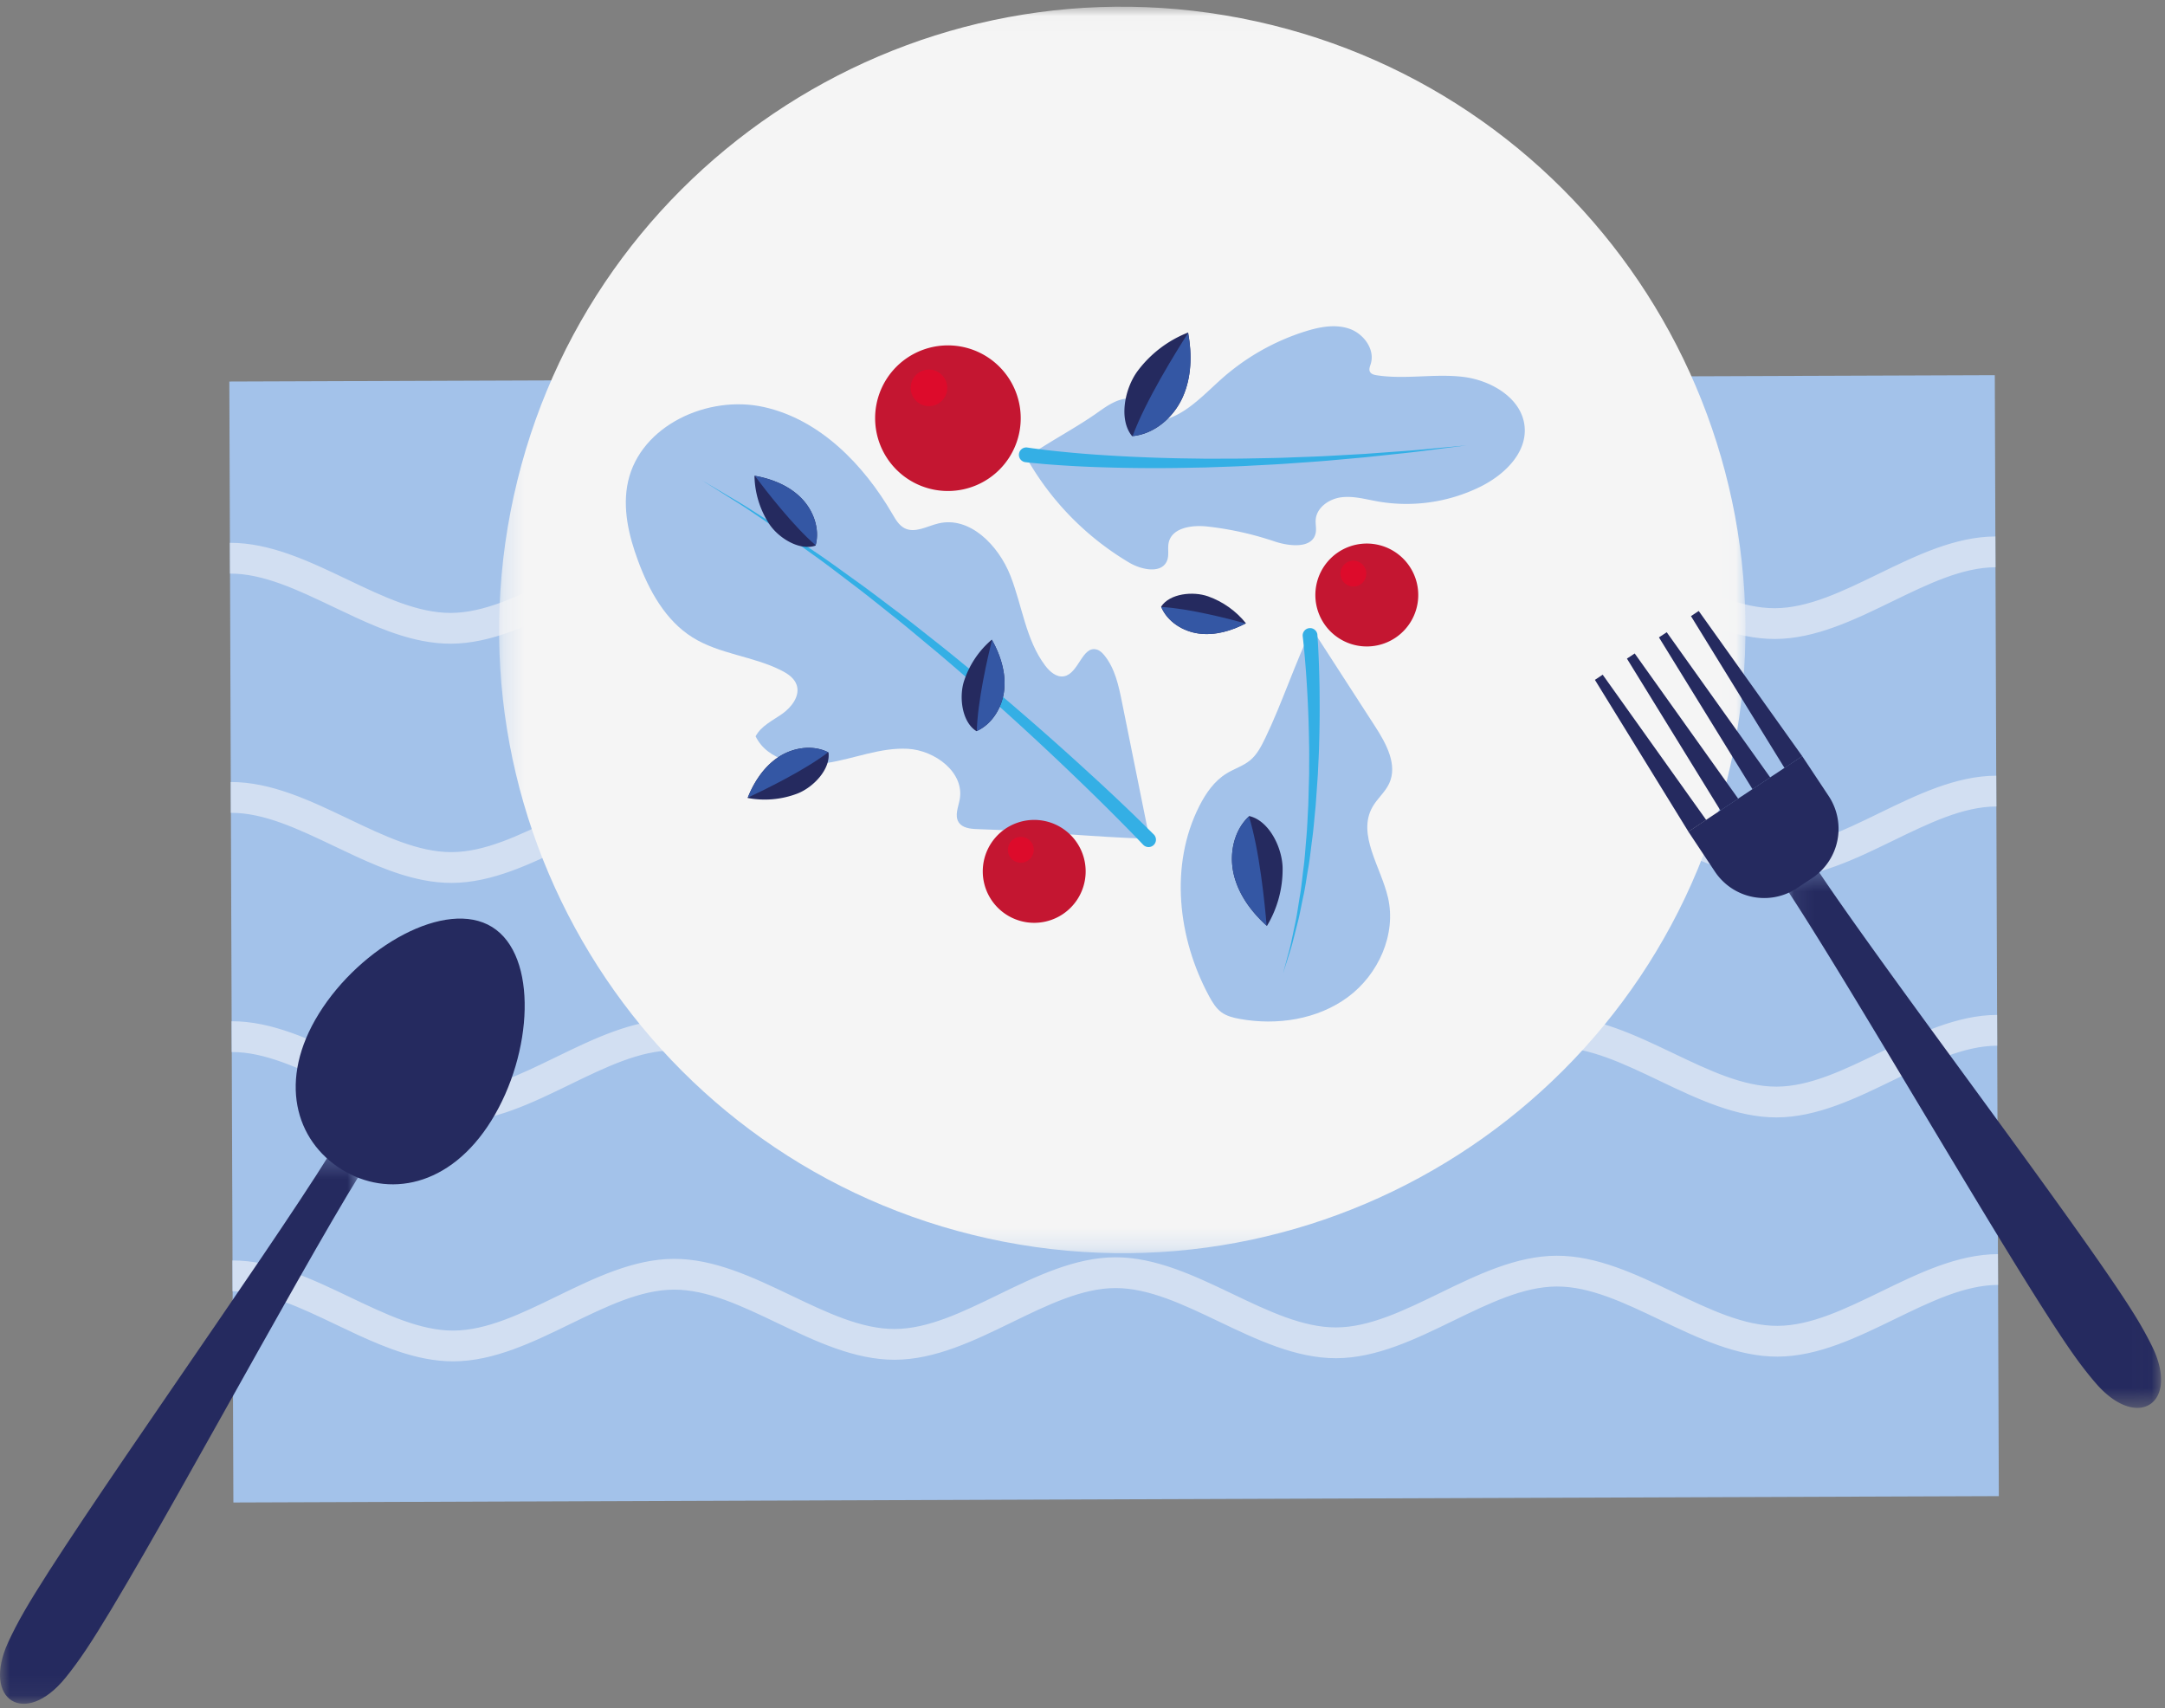 <svg xmlns="http://www.w3.org/2000/svg" xmlns:xlink="http://www.w3.org/1999/xlink" width="109" height="86"><rect width="100%" height="100%" fill="#808080" stroke="none"/><defs><path id="a" d="M0 .263h18.147v27.66H0z"/><path id="c" d="M1.039 4.22c-1.755 2.825-.992 5.376.957 6.586 1.948 1.21 4.573.764 6.327-2.06 1.761-2.835 1.982-6.97.034-8.18C7.964.32 7.502.209 7.002.209c-1.976 0-4.558 1.75-5.963 4.012"/><path id="e" d="M.233.019h62.75v62.749H.233z"/><path id="g" d="M.53 21.643C-2.254 36.02 7.144 49.933 21.52 52.716 35.9 55.5 49.811 46.101 52.594 31.724 55.378 17.347 45.98 3.434 31.603.651a26.64 26.64 0 00-5.07-.488C14.086.162 2.984 8.967.53 21.643"/><path id="i" d="M.086.303h18.892v27.189H.086z"/></defs><g fill="none" fill-rule="evenodd"><path fill="#A3C2EA" d="M100.634 75.314l-88.884.32-.204-56.428 88.885-.32z"/><path fill="#D2DFF2" d="M21.27 32.262c-1.525-.295-3.013-1.006-4.463-1.699-1.826-.871-3.55-1.695-5.226-1.688l-.006-1.55c2.028-.007 3.997.932 5.9 1.84 1.825.872 3.55 1.695 5.224 1.689 1.675-.006 3.393-.842 5.213-1.727 1.895-.922 3.856-1.876 5.884-1.883 2.03-.007 3.996.932 5.899 1.84 1.826.873 3.551 1.696 5.225 1.69 1.675-.006 3.394-.841 5.213-1.727 1.896-.921 3.856-1.875 5.885-1.882 2.029-.008 3.996.933 5.898 1.841 1.826.872 3.551 1.696 5.225 1.69 1.675-.006 3.394-.842 5.214-1.727 1.895-.922 3.856-1.875 5.884-1.883 2.028-.007 3.996.932 5.898 1.84 1.826.872 3.55 1.697 5.226 1.69 1.674-.006 3.393-.843 5.212-1.727 1.896-.923 3.856-1.876 5.885-1.884l.005 1.55c-1.674.006-3.393.842-5.212 1.727-1.896.922-3.856 1.876-5.885 1.883-2.028.007-3.996-.931-5.898-1.84-1.826-.872-3.55-1.696-5.225-1.69-1.675.007-3.394.843-5.213 1.727-1.896.922-3.857 1.876-5.885 1.883-2.03.008-3.996-.932-5.898-1.841-1.826-.872-3.552-1.695-5.225-1.69-1.676.007-3.394.842-5.213 1.727-1.896.922-3.857 1.875-5.886 1.883-2.029.007-3.995-.933-5.898-1.841-1.826-.872-3.55-1.695-5.225-1.69-1.675.006-3.393.842-5.213 1.727-1.896.922-3.856 1.876-5.884 1.883-.482.002-.96-.05-1.435-.141m.043 12.041c-1.525-.295-3.013-1.005-4.464-1.698-1.825-.871-3.549-1.695-5.225-1.688l-.005-1.55c2.028-.007 3.996.932 5.898 1.84 1.826.872 3.55 1.696 5.225 1.688 1.675-.005 3.394-.841 5.213-1.726 1.896-.922 3.856-1.876 5.885-1.883 2.03-.007 3.996.932 5.899 1.84 1.825.873 3.55 1.696 5.224 1.69 1.675-.006 3.394-.842 5.213-1.726 1.896-.922 3.857-1.876 5.885-1.883 2.029-.007 3.996.933 5.898 1.84 1.826.873 3.55 1.697 5.226 1.69 1.674-.006 3.393-.841 5.213-1.726 1.895-.922 3.856-1.875 5.885-1.883 2.029-.007 3.995.932 5.897 1.84 1.826.872 3.551 1.696 5.226 1.69 1.675-.006 3.393-.843 5.213-1.728 1.896-.922 3.856-1.875 5.884-1.883l.006 1.55c-1.675.006-3.393.841-5.212 1.727-1.896.922-3.857 1.875-5.885 1.883-2.029.008-3.996-.932-5.9-1.84-1.825-.872-3.55-1.697-5.224-1.69-1.675.007-3.393.843-5.213 1.727-1.896.922-3.856 1.876-5.885 1.883-2.028.007-3.996-.933-5.898-1.841-1.826-.872-3.55-1.695-5.225-1.69-1.675.007-3.393.842-5.213 1.727-1.896.922-3.856 1.876-5.885 1.883-2.03.006-3.996-.933-5.898-1.84-1.826-.873-3.55-1.697-5.225-1.69-1.676.005-3.394.841-5.214 1.726-1.895.922-3.855 1.876-5.884 1.883-.482.002-.96-.05-1.435-.142m.043 12.043c-1.524-.296-3.012-1.006-4.463-1.699-1.825-.871-3.55-1.695-5.225-1.688l-.006-1.55c2.028-.007 3.996.932 5.9 1.84 1.825.872 3.549 1.696 5.224 1.689 1.674-.006 3.393-.842 5.212-1.727 1.896-.922 3.857-1.876 5.885-1.883 2.029-.008 3.996.932 5.899 1.84 1.825.873 3.55 1.696 5.225 1.69 1.674-.006 3.393-.842 5.213-1.726 1.895-.922 3.856-1.876 5.885-1.883 2.028-.007 3.995.933 5.898 1.841 1.826.872 3.55 1.696 5.225 1.69 1.675-.007 3.394-.842 5.213-1.727 1.896-.922 3.856-1.876 5.885-1.883 2.029-.007 3.996.932 5.898 1.84 1.826.872 3.55 1.696 5.225 1.69 1.675-.006 3.393-.843 5.213-1.727 1.896-.923 3.856-1.876 5.885-1.884l.005 1.55c-1.675.006-3.393.842-5.212 1.727-1.896.922-3.856 1.876-5.885 1.883-2.029.007-3.996-.932-5.898-1.84-1.826-.872-3.55-1.696-5.226-1.69-1.674.007-3.393.842-5.212 1.727-1.896.922-3.857 1.876-5.885 1.883-2.03.007-3.996-.933-5.899-1.84-1.826-.873-3.55-1.696-5.225-1.69-1.675.006-3.393.841-5.213 1.726-1.895.922-3.856 1.875-5.885 1.882-2.029.008-3.996-.932-5.898-1.84-1.826-.872-3.55-1.696-5.225-1.69-1.675.006-3.394.842-5.213 1.727-1.896.922-3.856 1.875-5.885 1.884-.482.001-.96-.051-1.435-.142m.044 12.041c-1.524-.295-3.013-1.005-4.463-1.698-1.826-.872-3.552-1.695-5.226-1.688l-.006-1.55c2.03-.007 3.997.932 5.9 1.84 1.825.872 3.55 1.696 5.224 1.689 1.675-.007 3.394-.842 5.213-1.727 1.896-.922 3.856-1.876 5.885-1.883 2.03-.007 3.996.932 5.898 1.84 1.826.873 3.55 1.696 5.225 1.69 1.675-.006 3.394-.842 5.213-1.727 1.896-.921 3.857-1.875 5.885-1.882 2.03-.008 3.996.932 5.898 1.84 1.826.873 3.552 1.696 5.226 1.69 1.674-.006 3.393-.841 5.213-1.726 1.895-.922 3.856-1.875 5.884-1.883 2.028-.007 3.996.932 5.899 1.84 1.826.872 3.55 1.696 5.225 1.69 1.675-.006 3.393-.843 5.213-1.727 1.895-.923 3.855-1.876 5.884-1.884l.006 1.55c-1.675.006-3.394.842-5.213 1.727-1.896.922-3.856 1.876-5.885 1.883-2.028.008-3.995-.932-5.898-1.84-1.826-.872-3.55-1.697-5.225-1.69-1.675.007-3.393.843-5.213 1.727-1.896.922-3.857 1.876-5.885 1.883-2.028.007-3.996-.933-5.898-1.841-1.826-.872-3.551-1.695-5.225-1.69-1.675.006-3.394.842-5.213 1.727-1.896.922-3.857 1.875-5.885 1.882-2.03.008-3.996-.932-5.899-1.84-1.826-.873-3.55-1.695-5.225-1.69-1.675.006-3.393.842-5.213 1.727-1.895.922-3.856 1.876-5.884 1.883-.482.002-.96-.05-1.435-.142"/><g transform="translate(0 57.845)"><mask id="b" fill="#fff"><use xlink:href="#a"/></mask><path fill="#252A5F" d="M18.147 1.229L16.59.263C13.315 5.537 3.737 18.904 1.226 23.26c-.329.57-.597 1.092-.815 1.567-1.34 2.927.851 4.289 2.882 1.79.33-.406.678-.877 1.043-1.424C7.13 21.013 14.87 6.504 18.146 1.229" mask="url(#b)"/></g><path fill="#252A5F" d="M24.778 46.666c-2.321-1.442-6.621.977-8.72 4.355-2.09 3.364-1.18 6.403 1.14 7.845 2.321 1.442 5.449.91 7.539-2.454 2.098-3.377 2.362-8.304.04-9.746"/><g transform="translate(15.812 47.08)"><mask id="d" fill="#fff"><use xlink:href="#c"/></mask><path d="M1.039 4.22c-1.755 2.825-.992 5.376.957 6.586 1.948 1.21 4.573.764 6.327-2.06 1.761-2.835 1.982-6.97.034-8.18C7.964.32 7.502.209 7.002.209c-1.976 0-4.558 1.75-5.963 4.012" mask="url(#d)"/></g><g transform="translate(24.895 .318)"><mask id="f" fill="#fff"><use xlink:href="#e"/></mask><path fill="#F5F5F5" d="M62.405 37.357C65.7 20.347 54.58 3.89 37.572.597 20.562-2.698 4.105 8.42.81 25.43-2.482 42.44 8.636 58.897 25.645 62.19c17.009 3.294 33.467-7.825 36.76-24.833" mask="url(#f)"/></g><g transform="translate(29.941 5.028)"><mask id="h" fill="#fff"><use xlink:href="#g"/></mask><path d="M.53 21.643C-2.254 36.02 7.144 49.933 21.52 52.716 35.9 55.5 49.811 46.101 52.594 31.724 55.378 17.347 45.98 3.434 31.603.651a26.64 26.64 0 00-5.07-.488C14.086.162 2.984 8.967.53 21.643" mask="url(#h)"/></g><g><path fill="#A3C2EA" d="M57.875 42.224c-2.97-.09-5.69-.396-8.661-.487-.353-.01-.763-.053-.951-.35-.21-.333-.014-.76.056-1.148.243-1.354-1.24-2.468-2.613-2.545-1.374-.076-2.694.497-4.054.71-1.36.21-3.008-.1-3.61-1.338.274-.522.853-.79 1.335-1.129.481-.34.925-.918.726-1.472-.12-.335-.44-.55-.757-.711-1.424-.725-3.124-.82-4.479-1.667-1.361-.851-2.185-2.347-2.742-3.853-.473-1.276-.8-2.665-.505-3.993.626-2.82 4.019-4.38 6.839-3.751 2.82.628 5.018 2.89 6.472 5.387.161.277.332.573.618.716.524.26 1.122-.106 1.691-.243 1.584-.383 3.028 1.105 3.627 2.621.598 1.516.774 3.237 1.756 4.537.232.308.577.609.955.534.734-.147.905-1.538 1.629-1.348.164.043.292.17.398.301.532.659.716 1.524.883 2.354l1.387 6.875"/><path fill="#34AFE5" d="M57.538 42.507s-1.233-1.306-3.183-3.183a149.79 149.79 0 00-3.373-3.158c-.625-.57-1.282-1.145-1.945-1.736-.675-.577-1.351-1.174-2.046-1.75-.696-.574-1.38-1.162-2.08-1.71-.695-.552-1.374-1.103-2.052-1.61-.674-.511-1.32-1.012-1.954-1.459-.633-.448-1.216-.895-1.782-1.266l-1.53-1.036c-.46-.302-.872-.55-1.205-.763l-1.052-.66 1.069.633c.338.204.756.441 1.224.732l1.558.997c.577.357 1.172.79 1.817 1.222.647.431 1.307.917 1.995 1.412.693.49 1.387 1.024 2.098 1.56.716.532 1.417 1.103 2.13 1.66.71.56 1.403 1.141 2.096 1.703.68.575 1.354 1.135 1.995 1.69a148.245 148.245 0 013.467 3.082 104.99 104.99 0 013.286 3.122l.001.001a.372.372 0 11-.526.524l-.008-.007"/><path fill="#A3C2EA" d="M51.678 23.04c1.122-.8 2.49-1.494 3.611-2.294.479-.342 1.002-.698 1.59-.69.589.008 1.193.582.994 1.136 1.43.104 2.538-1.142 3.606-2.1a11.566 11.566 0 014.232-2.409c.725-.228 1.52-.381 2.236-.13.716.253 1.29 1.04 1.065 1.765-.04.129-.101.27-.043.39.059.123.212.163.347.183 1.436.221 2.91-.093 4.352.081 1.442.175 2.998 1.108 3.095 2.558.087 1.301-1.037 2.373-2.204 2.957a8.417 8.417 0 01-5.205.753c-.608-.109-1.22-.286-1.833-.205-.612.08-1.237.517-1.281 1.132-.016.226.046.456-.003.677-.173.784-1.318.664-2.078.408a16.12 16.12 0 00-3.368-.747c-.767-.086-1.778.05-1.95.803-.067.299.03.625-.082.91-.264.677-1.277.475-1.903.106a14.343 14.343 0 01-5.178-5.284"/><path fill="#34AFE5" d="M51.726 22.529l.243.035.69.09a57.12 57.12 0 002.49.23 84.17 84.17 0 003.543.171c.649.02 1.32.024 2.002.036.682-.004 1.375.002 2.068-.01.693-.016 1.387-.02 2.069-.047.682-.028 1.354-.046 2.004-.08l1.872-.105 1.677-.122c1.04-.07 1.902-.165 2.507-.218l.95-.089-.946.121c-.604.073-1.464.197-2.5.302l-1.674.178-1.871.168c-.65.055-1.322.097-2.004.147-.683.05-1.378.077-2.073.117-.695.035-1.39.052-2.075.079-.685.01-1.36.03-2.012.031a83.776 83.776 0 01-3.57-.053 56.726 56.726 0 01-2.53-.149l-.712-.068-.252-.028a.372.372 0 11.096-.738l.008.002z"/><path fill="#A3C2EA" d="M66.043 31.635c-.806 1.667-1.524 3.828-2.33 5.495-.2.41-.408.834-.756 1.128-.353.3-.813.436-1.206.678-.614.376-1.042.995-1.368 1.637-1.507 2.968-1.091 6.661.497 9.586.162.298.343.599.617.799.267.194.598.275.922.334 1.874.339 3.914.03 5.445-1.102 1.532-1.133 2.445-3.151 2.016-5.007-.36-1.55-1.562-3.168-.784-4.556.24-.428.644-.75.848-1.196.427-.931-.149-1.993-.705-2.853l-3.196-4.943"/><path fill="#34AFE5" d="M66.325 31.95s.086 1.086.109 2.702c.01.809.012 1.753-.02 2.763-.007.505-.043 1.027-.064 1.557l-.112 1.603c-.057.536-.095 1.074-.165 1.6-.072.525-.121 1.044-.211 1.541-.087.498-.148.981-.251 1.433-.098.452-.171.883-.273 1.274l-.272 1.066c-.083.317-.18.586-.247.811l-.223.704.192-.713c.057-.227.143-.5.212-.819l.225-1.073c.084-.393.139-.826.216-1.28.082-.452.123-.937.187-1.434.069-.497.095-1.016.144-1.54.047-.524.062-1.06.095-1.593l.043-1.596c-.002-.526.01-1.044-.004-1.545a60.33 60.33 0 00-.099-2.736c-.092-1.603-.221-2.654-.221-2.654a.372.372 0 01.738-.09l.001.014v.005z"/><path fill="#252A5F" d="M62.895 41.08c1.002.228 1.668 1.599 1.68 2.627a5.522 5.522 0 01-.79 2.905c-.783-.704-1.44-1.594-1.675-2.62-.235-1.027.01-2.199.785-2.912"/><path fill="#3457A4" d="M63.771 46.599c-.09-1.08-.36-3.803-.891-5.502-.762.714-1.004 1.876-.77 2.895.234 1.02.884 1.905 1.661 2.607"/><path fill="#252A5F" d="M49.163 36.807c-.73-.448-.891-1.709-.627-2.524a4.603 4.603 0 011.399-2.085c.43.765.713 1.643.625 2.517-.088.874-.594 1.735-1.397 2.092"/><path fill="#3457A4" d="M49.942 32.212c-.216.877-.729 3.102-.762 4.586.793-.362 1.293-1.215 1.38-2.083.087-.869-.19-1.741-.618-2.503"/><path fill="#C41631" d="M54.618 44.322a2.59 2.59 0 11-5.085-.985 2.59 2.59 0 015.085.985"/><path fill="#DD0B2B" d="M52.034 42.902a.65.65 0 11-1.277-.247.65.65 0 011.277.247"/><path fill="#C41631" d="M71.363 30.41a2.59 2.59 0 11-5.085-.985 2.59 2.59 0 015.085.985"/><path fill="#DD0B2B" d="M68.778 28.99a.65.65 0 11-1.276-.248.65.65 0 011.276.248"/><path fill="#252A5F" d="M56.998 21.956c-.694-.837-.369-2.416.282-3.287a5.839 5.839 0 012.536-1.93c.203 1.096.18 2.266-.283 3.28-.464 1.012-1.425 1.838-2.535 1.937"/><path fill="#3457A4" d="M59.818 16.76c-.62.964-2.147 3.424-2.796 5.192 1.1-.11 2.05-.928 2.51-1.934.462-1.007.486-2.168.286-3.258"/><path fill="#252A5F" d="M58.457 30.54c.435-.67 1.614-.787 2.366-.52.745.264 1.413.74 1.906 1.356-.724.382-1.549.622-2.36.518-.812-.104-1.6-.598-1.912-1.354"/><path fill="#3457A4" d="M62.716 31.383c-.812-.224-2.87-.759-4.251-.828.316.748 1.098 1.235 1.904 1.339.806.103 1.626-.133 2.347-.511"/><path fill="#252A5F" d="M41.712 37.876c.11.85-.771 1.766-1.571 2.073a4.604 4.604 0 01-2.502.219c.325-.816.832-1.586 1.568-2.067.735-.48 1.723-.625 2.505-.225"/><path fill="#3457A4" d="M37.645 40.153c.82-.382 2.873-1.379 4.05-2.284-.78-.39-1.758-.244-2.488.232-.731.478-1.236 1.242-1.562 2.052"/><path fill="#252A5F" d="M41.062 27.465c-.81.282-1.887-.392-2.35-1.113a4.6 4.6 0 01-.727-2.404c.864.151 1.722.49 2.343 1.112.62.62.966 1.558.734 2.405"/><path fill="#3457A4" d="M38 23.951c.542.724 1.938 2.53 3.065 3.496.222-.843-.12-1.77-.737-2.388-.617-.617-1.468-.955-2.328-1.108"/><path fill="#C41631" d="M51.33 21.71a3.665 3.665 0 11-7.196-1.393 3.665 3.665 0 017.196 1.393"/><path fill="#DD0B2B" d="M47.673 19.7a.92.92 0 11-1.807-.35.92.92 0 011.807.35"/><g transform="translate(89.824 43.38)"><mask id="j" fill="#fff"><use xlink:href="#i"/></mask><path fill="#252A5F" d="M1.611.303L.086 1.315c3.432 5.174 11.601 19.446 14.519 23.542.381.536.744.996 1.086 1.392 2.103 2.437 4.253 1.011 2.826-1.875a18.737 18.737 0 00-.86-1.542C15.016 18.552 5.043 5.477 1.61.302" mask="url(#j)"/></g><path fill="#252A5F" d="M91.238 44.201l-.774.513a2.983 2.983 0 01-4.122-.834l-1.338-2.016 5.73-3.801 1.338 2.016a2.982 2.982 0 01-.834 4.122"/><path fill="#252A5F" d="M85.901 41.276l-.894.592-4.709-7.644.391-.26zM87.513 40.206l-.894.593-4.709-7.645.391-.259zM89.125 39.137l-.893.592-4.71-7.644.391-.259zM90.737 38.067l-.893.593-4.71-7.645.391-.259z"/></g></g></svg>
